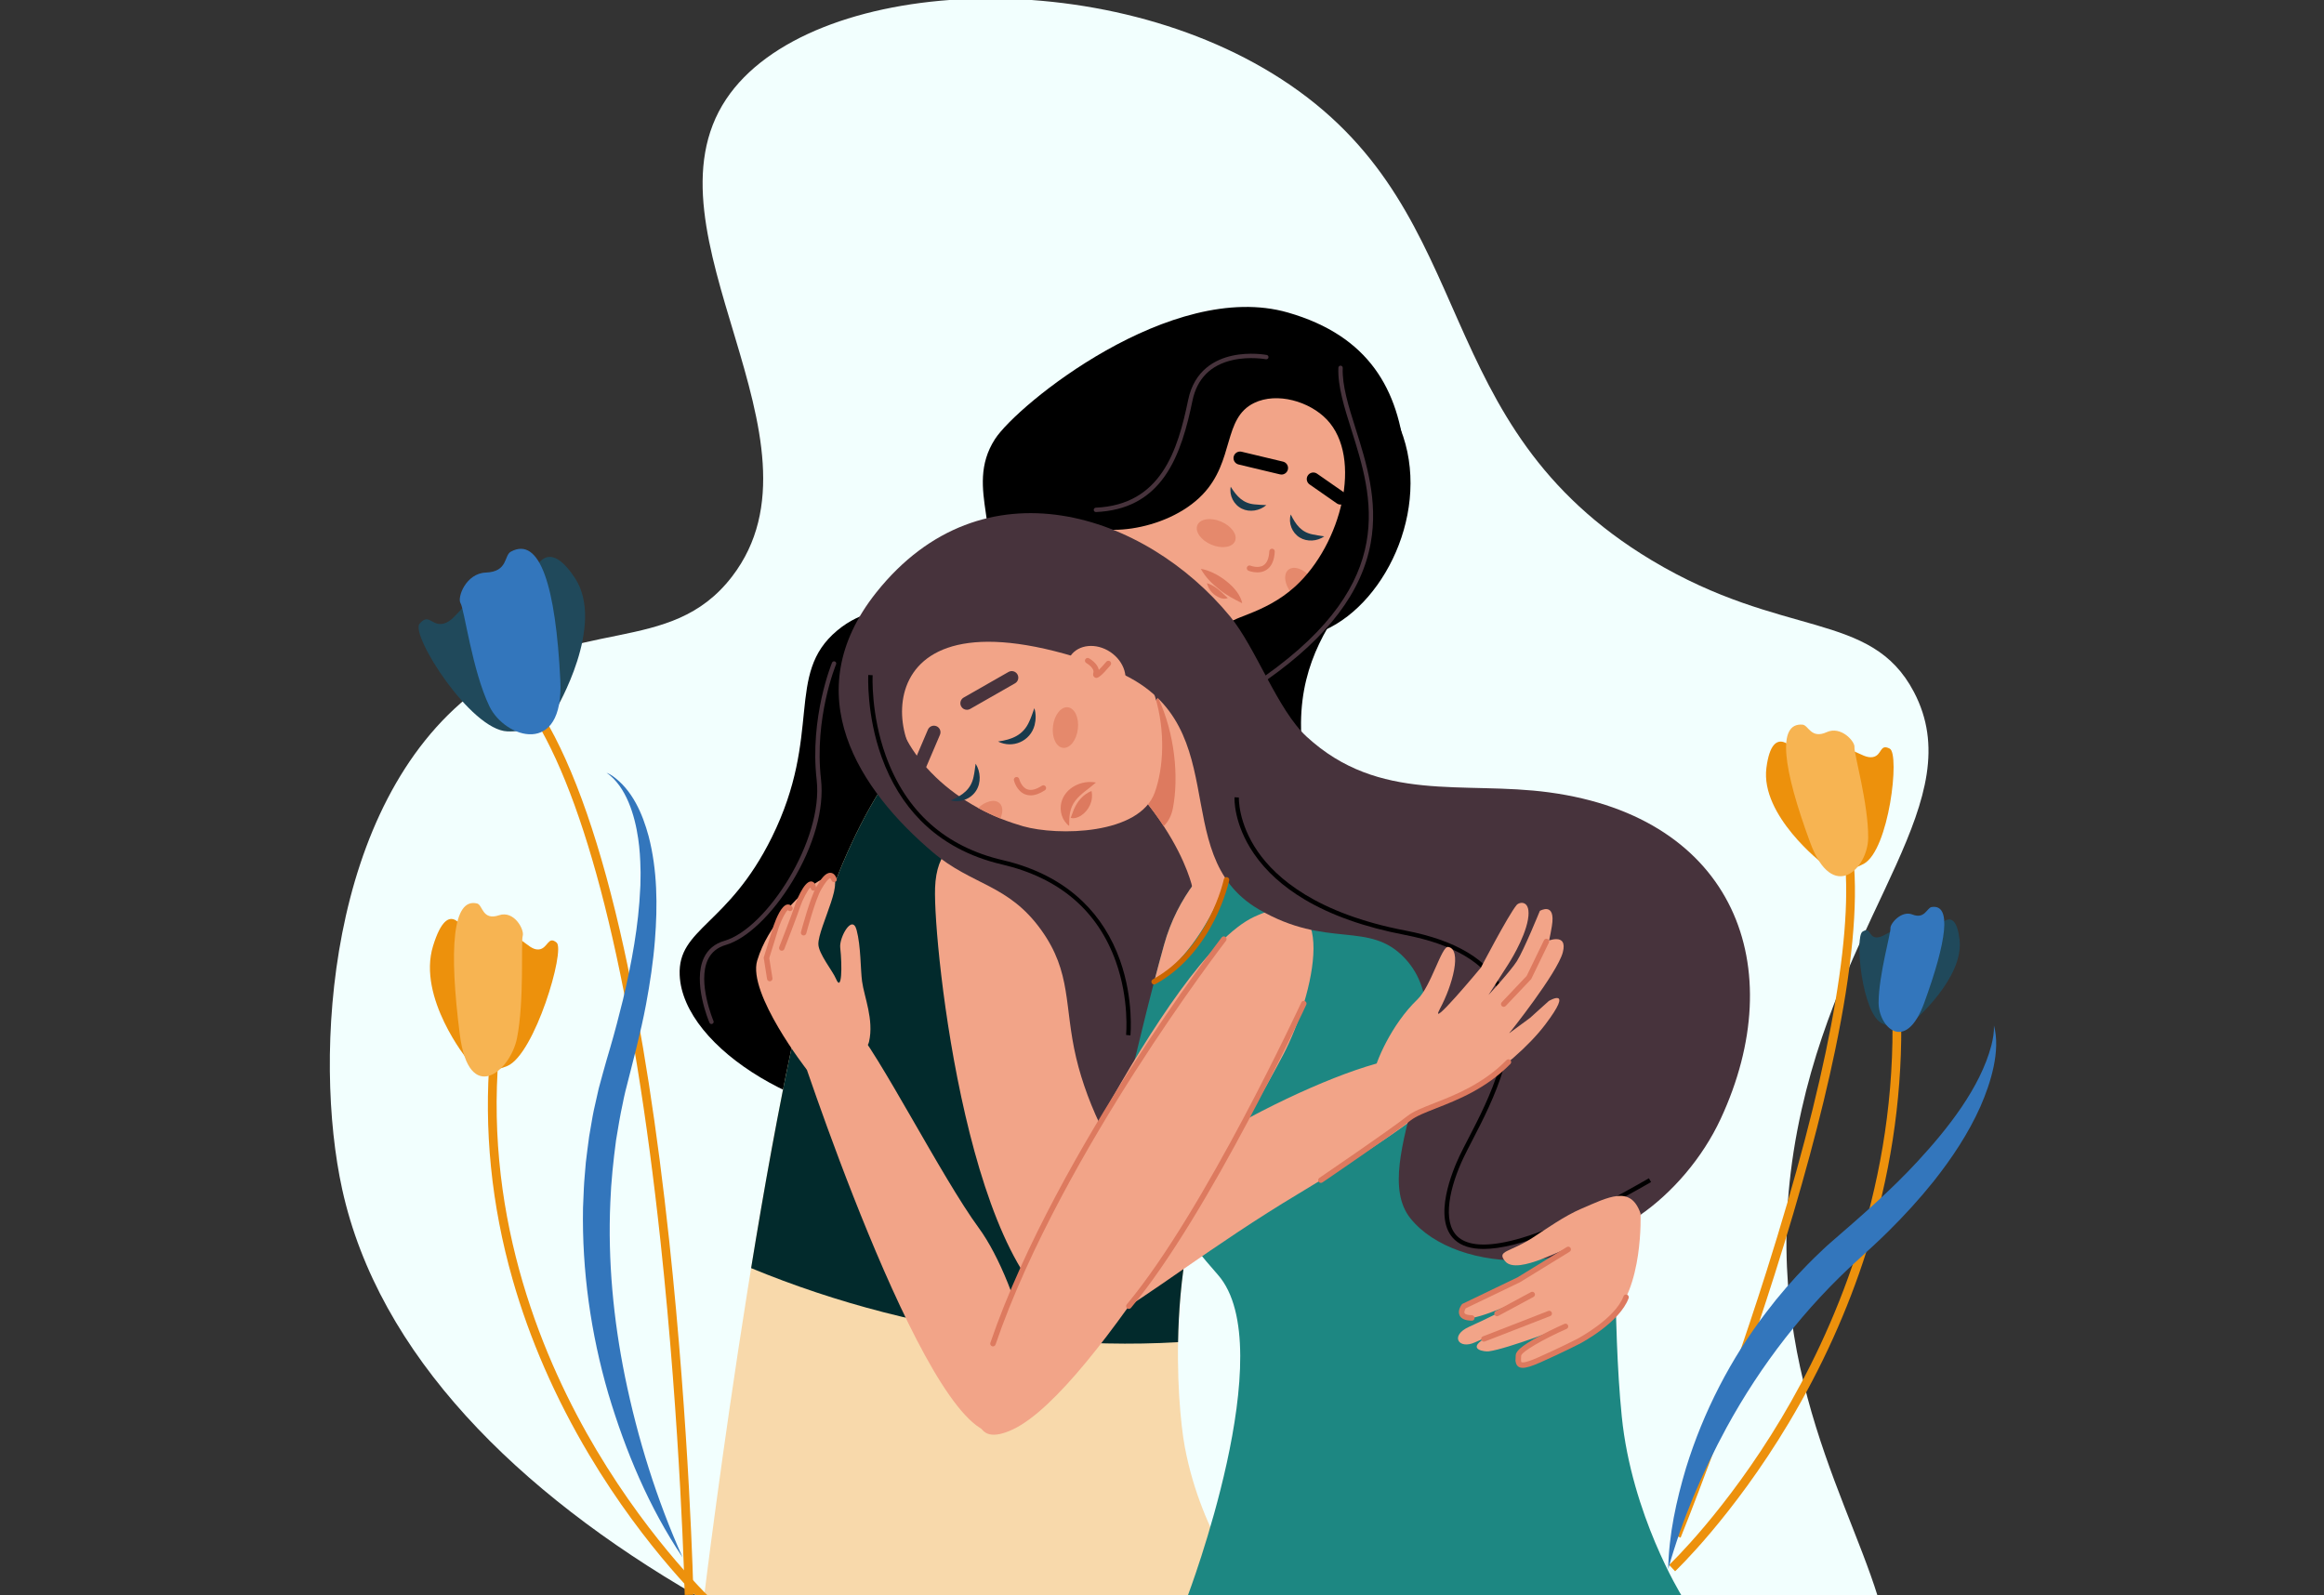 <svg xmlns="http://www.w3.org/2000/svg" width="504" height="346" viewBox="0 0 504 346" fill="none"><rect x="0" y="0" width="504" height="346" fill="#333333" stroke="none"/><g clip-path="url(#clip0_753_13913)"><path d="M415.061 150.075C405.751 132.341 386.756 138.649 358.211 121.529C309.044 92.041 321.762 47.158 279.776 18.423C240.102 -8.729 175.292 -5.237 157.477 21.514C138.196 50.467 181.39 95.517 158.772 125.03C145.275 142.642 124.857 133.17 102.793 150.138C71.052 174.548 67.867 229.093 74.207 257.94C82.1 293.845 112.156 323.633 151.27 346.213H407.214C399.794 322.356 379.532 290.425 390.719 240.631C400.63 196.518 427.344 173.469 415.061 150.075Z" fill="#F2FFFE"></path><path d="M200.777 243.183C175.602 244.172 148.061 227.433 147.401 211.477C146.98 201.284 157.916 200.764 167.378 181.621C178.474 159.173 170.18 146.248 181.564 136.755C192.371 127.743 204.562 135.457 211.706 126.112C218.879 116.728 208.733 106.137 215.78 95.235C220.576 87.815 254.069 60.525 279.317 67.79C296.871 72.84 303.399 84.485 304.75 99.576C306.822 122.729 282.392 129.685 282.147 156.775C281.979 175.266 293.299 179.081 289.443 192.373C287.855 197.847 283.942 204.07 244.68 224.524C221.243 236.734 209.35 242.846 200.777 243.183Z" fill="black"></path><path d="M182.807 187.14C192.52 164.399 205.786 148.053 231.37 144.026C245.805 141.754 256.108 171.953 260.096 187.022C265.956 209.171 274.823 229.734 264.126 249.893C252.927 271 255.115 304.086 256.954 313.878C260.626 333.421 271.523 346.213 271.523 346.213L152.722 346.095C152.722 346.095 167.767 222.356 182.807 187.14Z" fill="#F8D9AB"></path><path d="M260.095 187.022C256.108 171.953 245.805 141.754 231.37 144.026C205.786 148.053 192.519 164.399 182.807 187.14C175.624 203.958 168.44 240.968 162.895 275.046C172.024 278.822 181.636 282.046 191.658 284.627C213.537 290.262 235.184 292.279 255.482 291.111C255.711 277.831 257.746 261.919 264.126 249.893C274.822 229.734 265.956 209.171 260.095 187.022Z" fill="#022A2C"></path><path d="M284.927 126.131C284.754 126.328 284.576 126.524 284.396 126.719C283.385 127.818 282.342 128.858 281.274 129.839C268.264 141.821 251.643 145.061 242.705 136.827C233.038 127.915 236.025 108.945 249.381 94.452C262.735 79.961 281.399 75.436 291.069 84.346C300.607 93.134 297.828 111.719 284.927 126.131Z" fill="#F2A488"></path><path d="M284.926 126.131C284.753 126.328 284.576 126.524 284.396 126.719C283.384 127.818 282.342 128.858 281.273 129.839C280.871 129.533 280.48 129.156 280.122 128.723C278.568 126.83 278.248 124.525 279.409 123.573C280.568 122.621 282.768 123.383 284.32 125.274C284.55 125.553 284.751 125.84 284.926 126.131Z" fill="#E5896C"></path><path d="M287.744 90.991C295.634 99.268 290.906 118.031 280.944 127.147C274.037 133.468 266.032 133.851 266.325 135.828C266.668 138.141 278.095 140.743 287.266 136.67C301.105 130.523 311.092 108.604 302.991 91.362C298.031 80.807 287.146 73.824 276.345 72.851C249.82 70.463 229.057 104.792 233.792 112.244C236.79 116.961 252.934 115.515 260.835 107.227C267.788 99.932 265.127 90.724 271.99 87.396C276.962 84.986 284.013 87.077 287.744 90.991Z" fill="black"></path><path d="M210.899 158.251C210.899 158.251 237.35 132.193 242.562 120.349L255.354 135.747L233.127 171.522L210.899 158.251Z" fill="#F2A488"></path><path d="M202.787 192.589C202.351 205.026 210.213 280.02 234.213 286.872C256.44 293.218 232.317 203.96 226.04 192.589C219.762 181.218 203.361 176.204 202.787 192.589Z" fill="#F2A488"></path><path d="M190.032 128.509C172.502 150.54 186.379 171.38 202.351 184.89C210.893 192.115 218.627 191.72 225.803 201.709C232.461 210.978 230.73 218.178 233.384 229.425C238.421 250.778 256.965 276.991 277.919 277.514C293.745 277.91 291.525 246.285 305.162 247.903C316.92 249.298 319.058 263.176 333.826 268.513C346.963 273.26 365.333 259.511 373.15 242.691C388.437 209.802 376.23 177.309 335.958 171.86C317.302 169.336 299.164 174.313 283.368 159.779C277.037 153.954 272.402 140.562 266.785 133.721C248.432 111.368 213.187 99.409 190.032 128.509Z" fill="#47333C"></path><path d="M257.546 346.213C257.546 346.213 278.038 292.32 264.127 276.501C250.215 260.681 241.793 246.363 245.82 230.965C246.386 228.803 247.945 221.933 250.293 212.936C250.951 210.408 251.674 207.712 252.453 204.907C255.353 194.467 261.839 187.209 268.197 182.355C276.301 176.163 284.197 173.875 284.197 173.875C326.127 173.875 345.469 219.246 347.684 236.651C351 262.709 349.579 286.161 351.711 307.245C353.867 328.568 364.622 345.977 364.622 345.977L257.546 346.213Z" fill="#1D8782"></path><path d="M237.766 268.868C243.925 253.944 290.498 230.253 305.131 229.426C323.995 228.36 319.967 235.94 281.586 258.919C244.547 281.093 222.46 305.955 237.766 268.868Z" fill="#F2A488"></path><path d="M258.612 192.589C258.612 192.589 257.532 187.076 252.375 179.188C249.899 175.402 246.481 171.065 241.793 166.531L251.134 151.268L251.506 150.659C251.506 150.659 274.01 171.979 284.197 173.637C294.383 175.296 267.377 192.115 258.612 192.589Z" fill="#F2A488"></path><path d="M254.374 175.248C254.086 176.76 253.474 178.081 252.375 179.188C249.899 175.402 246.481 171.065 241.793 166.531L251.134 151.268C254.824 159.166 255.651 168.544 254.374 175.248Z" fill="#DD7A5F"></path><path d="M250.44 171.861C247.123 181.1 229.356 181.337 221.856 179.204C220.681 178.87 218.767 178.245 217.227 177.631C217.187 177.615 217.144 177.598 217.104 177.582C217.052 177.56 217 177.539 216.948 177.518C215.271 176.838 213.665 176.078 212.134 175.244C198.122 167.62 190.537 154.061 194.901 143.109C199.766 130.893 217.654 126.546 234.852 133.399C252.051 140.25 254.265 161.203 250.44 171.861Z" fill="#F2A488"></path><path d="M220.778 278.102C220.778 278.102 252.677 207.784 272.02 198.839C291.363 189.895 284.792 216.282 278.355 228.643C271.919 241.004 237.665 301.531 219.691 310.012C201.717 318.492 220.778 278.102 220.778 278.102Z" fill="#F2A488"></path><path d="M268.197 182.355C267.531 186.591 266.089 191.262 263.862 195.938C260.174 203.689 255.14 209.766 250.293 212.936C250.951 210.408 251.674 207.712 252.453 204.907C255.353 194.467 261.839 187.209 268.197 182.355Z" fill="#F2A488"></path><path d="M202.588 168.307C192.047 163.59 186.278 124.946 240.253 144.855C269.154 155.515 252.324 185.142 272.945 197.208C287.942 205.984 296.881 199.513 304.688 207.868C318.669 222.831 296.151 252.085 305.873 264.249C315.743 276.599 345.854 278.001 359.41 258.563C377.751 232.264 341.982 190.194 340.459 188.443C318.308 162.989 285.758 180.999 265.838 155.752C255.726 142.937 258.901 133.727 246.886 125.667C232.142 115.776 208.815 117.428 198.087 128.509C176.53 150.777 202.708 168.286 202.588 168.307Z" fill="#47333C"></path><path d="M321.734 270.889C318.997 270.889 316.909 270.228 315.475 268.903C310.575 264.374 315.058 253.8 316.549 250.667C317.074 249.565 317.719 248.319 318.466 246.877C322.723 238.659 329.847 224.903 324.966 214.842C322.067 208.863 315.223 204.801 304.627 202.766C295.988 201.108 288.674 198.52 282.89 195.073C278.24 192.304 274.561 188.976 271.952 185.183C267.488 178.69 267.712 173.155 267.724 172.923L268.67 172.97L268.197 172.946L268.67 172.97C268.668 173.024 268.461 178.467 272.774 184.704C276.769 190.481 285.569 198.143 304.806 201.836C315.712 203.93 322.782 208.166 325.819 214.428C330.907 224.917 323.646 238.936 319.307 247.313C318.564 248.747 317.923 249.986 317.404 251.074C314.477 257.226 312.602 264.957 316.118 268.207C319.54 271.369 329.512 271.742 357.591 255.56L358.064 256.381C341.309 266.037 329.146 270.889 321.734 270.889Z" fill="black"></path><path d="M297.937 232.86C298.266 230.557 301.642 222.292 307.413 216.752C310.353 213.929 312.641 205.165 314.045 205.381C317.125 205.855 315.031 213.681 312.288 218.77C309.545 223.858 321.152 209.882 321.152 209.882C321.152 209.882 327.075 198.511 328.896 196.304C329.531 195.536 332.101 195.151 331.364 199.437C330.628 203.723 327.074 209.171 327.074 209.171L322.81 215.804C322.81 215.804 327.609 210.623 328.969 208.46C330.516 206.002 333.944 197.563 333.944 197.563C333.944 197.563 337.449 195.485 336.55 200.88C335.839 205.144 335.129 207.276 333.944 209.882C333.086 211.769 328.496 216.278 328.496 216.278L331.575 212.014L335.365 204.196C335.365 204.196 340.103 202.064 338.919 206.565C337.734 211.066 327.311 224.095 327.311 224.095L331.812 220.779L335.882 217.112C335.882 217.112 341.498 213.784 335.129 222.2C328.065 231.534 311.069 243.149 301.253 242.573C294.395 242.17 297.463 236.177 297.937 232.86Z" fill="#F2A488"></path><path d="M355.78 263.195C355.78 263.195 356.472 279.68 349.268 286.034C341.459 292.924 330.165 296.235 330.165 296.235C330.165 296.235 326.614 295.707 330.814 292.685L339.511 287.683C339.511 287.683 326.96 292.541 322.865 293.098C322.038 293.21 318.118 292.743 321.808 290.406C324.874 288.465 335.98 284.892 335.98 284.892C335.98 284.892 324.433 289.021 319.904 291.133C316.347 292.793 314.316 289.7 318.608 287.77C326.433 284.25 332.293 280.77 332.293 280.77C332.293 280.77 323.488 285.12 319.193 285.859C317.528 286.145 314.999 284.313 319.13 282.143L329.388 277.569L340.095 270.983C340.222 269.962 329.136 276.789 326.435 273.576C324.448 271.211 327.439 271.691 332.402 268.438C335.42 266.46 339.388 263.694 342.77 262.238C348.931 259.585 353.642 257.02 355.78 263.195Z" fill="#F2A488"></path><path d="M172.485 224.588C172.485 224.588 200.261 310.296 215.579 310.784C230.896 311.272 220.828 277.988 212.3 266.381C204.168 255.311 190.506 228.241 184.821 222.082C179.135 215.923 172.485 224.588 172.485 224.588Z" fill="#F2A488"></path><path d="M174.976 231.998C174.979 232.045 162.079 215.449 164.211 208.342C165.438 204.252 167.69 201.048 169.186 199.103C171.555 196.024 176.292 191.049 179.372 190.338C184.183 189.228 177.397 201.146 177.477 204.789C177.523 206.892 180.577 210.575 181.296 212.29C182.57 215.33 182.674 209.631 182.215 205.499C181.978 203.367 184.821 198.156 185.768 201.709C186.716 205.262 186.601 210.237 186.953 212.843C187.409 216.231 189.558 221.134 188.469 225.942C187.499 230.225 174.976 231.998 174.976 231.998Z" fill="#F2A488"></path><path d="M216.441 160.833C219.511 160.392 221.934 159.434 223.22 156.472C223.637 155.598 223.942 154.627 224.318 153.599C224.683 154.774 224.679 156.064 224.37 157.283C223.461 160.773 219.609 162.423 216.441 160.833Z" fill="#183A4C"></path><path d="M266.905 105.575C268.209 107.662 269.589 109.189 272.122 109.4C272.89 109.499 273.715 109.495 274.624 109.556C273.215 110.779 271.036 111.175 269.325 110.334C267.564 109.482 266.542 107.462 266.905 105.575Z" fill="#183A4C"></path><path d="M279.923 111.587C281.007 113.797 282.224 115.456 284.722 115.925C285.477 116.102 286.297 116.182 287.196 116.335C285.67 117.409 283.461 117.58 281.845 116.569C280.18 115.542 279.37 113.428 279.923 111.587Z" fill="#183A4C"></path><path d="M206.218 173.598C208.742 172.503 210.626 171.176 211.157 168.372C211.352 167.532 211.434 166.623 211.582 165.641C212.669 167.357 212.81 169.76 211.68 171.509C210.533 173.308 208.232 174.164 206.218 173.598Z" fill="#183A4C"></path><path d="M209.695 153.951C209.202 153.951 208.722 153.693 208.46 153.234C208.071 152.552 208.308 151.684 208.989 151.295L218.711 145.743C219.393 145.354 220.261 145.591 220.65 146.273C221.04 146.955 220.803 147.823 220.121 148.212L210.399 153.764C210.177 153.89 209.934 153.951 209.695 153.951Z" fill="#47333C"></path><path d="M277.918 102.929C277.808 102.929 277.697 102.916 277.586 102.889L268.6 100.742C267.836 100.559 267.365 99.792 267.547 99.029C267.73 98.265 268.497 97.794 269.26 97.977L278.247 100.125C279.01 100.307 279.481 101.074 279.299 101.837C279.143 102.49 278.56 102.929 277.918 102.929Z" fill="black"></path><path d="M290.723 109.439C290.443 109.439 290.16 109.356 289.913 109.184L284.003 105.071C283.359 104.623 283.2 103.737 283.648 103.093C284.097 102.448 284.983 102.29 285.627 102.738L291.536 106.851C292.181 107.299 292.34 108.185 291.891 108.829C291.615 109.226 291.172 109.439 290.723 109.439Z" fill="black"></path><path d="M198.144 170.537C197.958 170.537 197.769 170.5 197.587 170.423C196.865 170.115 196.529 169.28 196.838 168.557L201.231 158.26C201.539 157.539 202.374 157.203 203.096 157.511C203.818 157.819 204.154 158.654 203.846 159.376L199.452 169.673C199.222 170.213 198.696 170.537 198.144 170.537Z" fill="#47333C"></path><path d="M223.51 172.511C223.087 172.511 222.684 172.436 222.302 172.285C220.462 171.557 219.907 169.349 219.884 169.255C219.807 168.937 220.003 168.617 220.321 168.54C220.638 168.463 220.958 168.657 221.035 168.974C221.042 169 221.478 170.689 222.743 171.185C223.589 171.517 224.669 171.259 225.952 170.418C226.226 170.238 226.593 170.315 226.772 170.589C226.951 170.862 226.875 171.229 226.601 171.408C225.481 172.142 224.446 172.511 223.51 172.511Z" fill="#DD7A5F"></path><path d="M272.669 124.147C271.643 124.147 270.807 123.808 270.752 123.785C270.45 123.66 270.307 123.313 270.432 123.011C270.557 122.709 270.903 122.566 271.204 122.69C271.221 122.697 272.847 123.347 273.997 122.616C274.764 122.129 275.193 121.105 275.271 119.572C275.288 119.246 275.561 118.993 275.893 119.011C276.219 119.028 276.471 119.306 276.454 119.633C276.355 121.575 275.739 122.917 274.625 123.621C273.991 124.021 273.295 124.147 272.669 124.147Z" fill="#DD7A5F"></path><path d="M231.871 179.141C230.319 177.999 229.701 175.859 230.184 174.001C231.003 170.839 234.605 169.112 237.669 169.729C236.085 171.145 234.334 172.153 233.158 173.724C231.982 175.293 231.85 177.044 231.871 179.141Z" fill="#DD7A5F"></path><path d="M236.711 171.55C237.177 173.671 236.165 175.764 234.41 176.922C233.763 177.315 232.951 177.614 232.2 177.383C232.475 176.743 232.635 176.154 232.896 175.538C233.679 173.778 234.833 172.346 236.711 171.55Z" fill="#DD7A5F"></path><path d="M233.752 158.138C234.051 155.708 233.087 153.59 231.597 153.407C230.108 153.224 228.659 155.045 228.36 157.474C228.061 159.904 229.026 162.022 230.515 162.205C232.004 162.388 233.454 160.567 233.752 158.138Z" fill="#E5896C"></path><path d="M267.834 117.364C268.421 115.983 267.071 114.087 264.818 113.129C262.566 112.172 260.263 112.514 259.676 113.895C259.089 115.276 260.44 117.172 262.692 118.13C264.945 119.087 267.247 118.745 267.834 117.364Z" fill="#E5896C"></path><path d="M216.948 177.518C215.271 176.838 213.665 176.078 212.135 175.244C213.741 173.732 215.74 173.254 216.764 174.196C217.522 174.895 217.548 176.191 216.948 177.518Z" fill="#E5896C"></path><path d="M243.276 149.818C244.999 147.272 243.903 143.521 240.828 141.44C237.753 139.36 233.864 139.738 232.141 142.285C230.418 144.831 231.514 148.582 234.589 150.662C237.663 152.743 241.553 152.365 243.276 149.818Z" fill="#F2A488"></path><path d="M260.427 123.385C263.738 123.862 268.767 127.434 269.391 130.838C267.611 129.955 265.911 129.066 264.373 127.818C262.815 126.558 261.419 125.216 260.427 123.385Z" fill="#DD7A5F"></path><path d="M261.75 126.485C263.375 126.973 264.557 128.063 265.721 129.211C265.899 129.381 266.071 129.534 266.276 129.709C265.788 129.946 265.182 129.874 264.684 129.708C263.244 129.184 262.09 128.006 261.75 126.485Z" fill="#DD7A5F"></path><path d="M244.811 283.891C244.677 283.891 244.543 283.846 244.432 283.754C244.181 283.544 244.147 283.171 244.357 282.92C261.224 262.704 282.008 217.869 282.216 217.419C282.353 217.122 282.704 216.992 283.002 217.129C283.299 217.266 283.428 217.618 283.291 217.915C283.083 218.367 262.233 263.343 245.266 283.678C245.149 283.819 244.981 283.891 244.811 283.891Z" fill="#DD7A5F"></path><path d="M215.341 292.022C215.278 292.022 215.213 292.012 215.15 291.99C214.84 291.884 214.675 291.548 214.78 291.238C222.061 269.918 235.313 247.148 245.148 231.8C255.799 215.178 264.852 203.436 264.942 203.319C265.142 203.06 265.514 203.012 265.773 203.213C266.032 203.412 266.079 203.784 265.879 204.043C265.79 204.16 256.763 215.869 246.139 232.449C236.341 247.739 223.142 270.417 215.901 291.621C215.817 291.867 215.587 292.022 215.341 292.022Z" fill="#DD7A5F"></path><path d="M174.279 202.894C174.229 202.894 174.178 202.887 174.126 202.874C173.81 202.789 173.622 202.465 173.707 202.149C173.789 201.838 175.749 194.519 177.087 192.284L177.182 192.124C178.072 190.609 179.045 189.218 180.144 189.313C180.711 189.361 181.146 189.773 181.435 190.537C181.55 190.843 181.396 191.185 181.09 191.301C180.784 191.416 180.443 191.262 180.327 190.956C180.173 190.55 180.045 190.494 180.044 190.493C179.994 190.486 179.519 190.484 178.203 192.724L178.103 192.893C176.85 194.985 174.871 202.379 174.851 202.454C174.781 202.719 174.541 202.894 174.279 202.894Z" fill="#DD7A5F"></path><path d="M169.541 206.21C169.469 206.21 169.396 206.197 169.325 206.169C169.021 206.05 168.87 205.707 168.99 205.402C169.017 205.332 171.758 198.319 172.532 195.958C172.548 195.909 174.26 191.179 175.872 191.179C175.888 191.179 175.905 191.179 175.921 191.18C176.467 191.213 176.828 191.648 176.992 192.473C177.056 192.794 176.847 193.106 176.527 193.17C176.206 193.233 175.894 193.025 175.83 192.704C175.809 192.596 175.786 192.514 175.766 192.454C175.157 192.985 173.994 195.299 173.657 196.327C172.873 198.719 170.206 205.544 170.093 205.833C170.001 206.067 169.778 206.21 169.541 206.21Z" fill="#DD7A5F"></path><path d="M326.103 218.38C325.957 218.38 325.811 218.327 325.696 218.218C325.459 217.993 325.449 217.618 325.674 217.381L331.083 211.673L334.833 203.938C334.976 203.644 335.33 203.521 335.624 203.664C335.919 203.806 336.041 204.161 335.899 204.455L332.069 212.355L326.533 218.196C326.417 218.318 326.26 218.38 326.103 218.38Z" fill="#DD7A5F"></path><path d="M166.935 212.843C166.648 212.843 166.396 212.635 166.35 212.343L165.618 207.706L167.799 200.682C168.368 199.077 169.509 196.358 170.75 196.182C170.985 196.15 171.433 196.169 171.799 196.68C171.99 196.945 171.929 197.316 171.663 197.506C171.404 197.692 171.047 197.639 170.852 197.391C170.411 197.689 169.526 199.359 168.919 201.067L166.831 207.794L167.52 212.159C167.571 212.482 167.351 212.785 167.028 212.836C166.996 212.841 166.965 212.843 166.935 212.843Z" fill="#DD7A5F"></path><path d="M321.808 290.999C321.571 290.999 321.347 290.855 321.256 290.621C321.137 290.316 321.288 289.973 321.593 289.854L335.765 284.34C336.07 284.222 336.413 284.373 336.531 284.678C336.65 284.982 336.499 285.326 336.194 285.444L322.022 290.958C321.952 290.986 321.879 290.999 321.808 290.999Z" fill="#DD7A5F"></path><path d="M319.193 286.451C319.189 286.451 319.186 286.451 319.182 286.451C317.784 286.426 316.896 286.042 316.542 285.311C316.035 284.263 316.905 283.072 317.005 282.94L317.092 282.827L329.103 277.049L339.785 270.479C340.063 270.308 340.428 270.394 340.599 270.673C340.771 270.952 340.684 271.316 340.405 271.488L329.645 278.103L317.875 283.765C317.702 284.037 317.477 284.526 317.609 284.796C317.745 285.075 318.341 285.251 319.204 285.267C319.531 285.273 319.791 285.543 319.785 285.87C319.779 286.193 319.515 286.451 319.193 286.451Z" fill="#DD7A5F"></path><path d="M330.239 296.675C329.847 296.675 329.542 296.589 329.297 296.42C328.605 295.945 328.651 295.069 328.7 294.141L328.708 293.978C328.745 293.236 329.422 292.137 334.163 289.623C336.694 288.28 339.246 287.152 339.272 287.141C339.57 287.009 339.92 287.145 340.053 287.444C340.185 287.743 340.049 288.093 339.75 288.225C334.523 290.529 330.008 293.192 329.891 294.04L329.883 294.203C329.859 294.657 329.823 295.344 329.969 295.444C330.087 295.526 330.7 295.692 333.6 294.404C338.371 292.284 342.044 290.398 342.081 290.379C342.158 290.338 350.276 286.034 352.086 281.157C352.2 280.85 352.541 280.694 352.848 280.808C353.154 280.922 353.31 281.263 353.197 281.569C351.228 286.873 342.977 291.247 342.626 291.431C342.586 291.452 338.882 293.353 334.081 295.487C332.263 296.294 331.061 296.675 330.239 296.675Z" fill="#DD7A5F"></path><path d="M324.646 285.484C324.435 285.484 324.231 285.372 324.124 285.173C323.969 284.885 324.076 284.526 324.364 284.371L332.012 280.249C332.3 280.094 332.659 280.202 332.814 280.49C332.969 280.778 332.862 281.137 332.574 281.292L324.926 285.414C324.837 285.462 324.74 285.484 324.646 285.484Z" fill="#DD7A5F"></path><path d="M286.46 256.563C286.271 256.563 286.085 256.473 285.97 256.304C285.786 256.034 285.856 255.665 286.126 255.481C286.28 255.376 301.613 244.927 305.148 242.11C306.477 241.051 308.508 240.256 311.08 239.25C315.521 237.512 321.603 235.132 326.71 229.93C326.939 229.697 327.314 229.694 327.547 229.923C327.781 230.152 327.784 230.527 327.555 230.76C322.27 236.143 316.052 238.576 311.512 240.353C309.131 241.285 307.075 242.089 305.886 243.036C302.316 245.881 287.425 256.03 286.793 256.46C286.691 256.53 286.575 256.563 286.46 256.563Z" fill="#DD7A5F"></path><path d="M237.76 147.035C237.626 147.035 237.531 146.986 237.44 146.939C237.245 146.838 236.944 146.57 237.118 145.903C237.392 144.856 235.604 143.819 235.586 143.808C235.302 143.648 235.2 143.288 235.359 143.003C235.519 142.718 235.878 142.616 236.164 142.774C236.253 142.824 238.025 143.829 238.297 145.299C238.774 144.832 239.399 144.147 239.922 143.524C240.132 143.274 240.506 143.241 240.756 143.451C241.007 143.661 241.039 144.035 240.829 144.285C238.896 146.59 238.159 147.035 237.76 147.035Z" fill="#DD7A5F"></path><path d="M250.294 213.528C250.085 213.528 249.882 213.417 249.774 213.221C249.616 212.935 249.721 212.574 250.007 212.417C262.141 205.737 265.379 190.858 265.411 190.708C265.478 190.388 265.794 190.183 266.112 190.25C266.432 190.316 266.637 190.63 266.57 190.95C266.537 191.108 265.734 194.883 263.368 199.564C261.178 203.894 257.182 209.819 250.579 213.454C250.488 213.504 250.39 213.528 250.294 213.528Z" fill="#CC6600"></path><path d="M245.152 224.573L244.209 224.475C244.217 224.4 244.95 216.856 241.991 208.564C238.035 197.481 229.715 190.389 217.26 187.483C210.223 185.842 204.318 182.656 199.711 178.014C196.027 174.303 193.163 169.661 191.2 164.219C187.866 154.973 188.296 146.482 188.301 146.397L189.247 146.45C189.242 146.533 188.825 154.86 192.102 163.927C196.481 176.039 205.018 183.654 217.475 186.561C224.509 188.201 230.344 191.222 234.817 195.539C238.399 198.995 241.117 203.282 242.895 208.279C245.916 216.769 245.16 224.496 245.152 224.573Z" fill="black"></path><path d="M274.603 147.461C274.455 147.461 274.308 147.391 274.216 147.261C274.065 147.047 274.115 146.752 274.329 146.6C303.427 125.991 297.686 107.815 293.072 93.21C291.536 88.349 290.086 83.757 290.251 79.759C290.262 79.498 290.486 79.298 290.743 79.305C291.005 79.316 291.208 79.537 291.197 79.799C291.039 83.63 292.466 88.145 293.975 92.925C296.293 100.26 298.919 108.575 297.268 117.754C295.358 128.366 288.033 138.055 274.876 147.374C274.793 147.433 274.698 147.461 274.603 147.461Z" fill="#47333C"></path><path d="M237.668 111.06C237.416 111.06 237.207 110.862 237.195 110.607C237.183 110.346 237.386 110.125 237.647 110.113C251.81 109.475 255.413 97.709 257.678 86.73C259.015 80.245 263.603 77.941 267.215 77.15C271.076 76.305 274.567 76.961 274.714 76.989C274.971 77.039 275.139 77.287 275.089 77.544C275.04 77.801 274.791 77.969 274.534 77.919C274.5 77.913 271.063 77.271 267.391 78.081C262.551 79.15 259.595 82.124 258.606 86.921C257.478 92.388 255.883 98.606 252.608 103.269C249.133 108.215 244.254 110.764 237.69 111.059C237.683 111.06 237.675 111.06 237.668 111.06Z" fill="#47333C"></path><path d="M154.297 222.107C154.113 222.107 153.938 221.999 153.861 221.82C153.708 221.463 150.154 213.028 152.66 207.733C153.53 205.895 155.029 204.657 157.115 204.052C166.277 201.397 178.597 182.224 177.109 169.169C175.558 155.561 180.395 143.838 180.444 143.721C180.546 143.48 180.824 143.367 181.064 143.468C181.305 143.569 181.419 143.847 181.318 144.088C181.27 144.203 176.528 155.708 178.051 169.062C178.775 175.413 176.508 183.475 171.83 191.179C167.471 198.361 161.933 203.642 157.378 204.962C155.565 205.488 154.266 206.557 153.517 208.139C151.191 213.051 154.696 221.363 154.732 221.447C154.835 221.687 154.723 221.966 154.483 222.069C154.422 222.095 154.359 222.107 154.297 222.107Z" fill="#47333C"></path><path d="M363.276 340.799L361.978 339.418C362.099 339.304 374.313 327.713 386.329 307.595C397.405 289.052 410.576 259.258 410.428 222.622L412.323 222.614C412.389 238.998 409.853 255.406 404.784 271.382C400.73 284.158 395.057 296.688 387.923 308.623C375.772 328.95 363.399 340.683 363.276 340.799Z" fill="#ED910C"></path><path d="M364.47 333.517L362.714 332.804C362.818 332.546 373.283 306.687 383.067 275.825C395.991 235.062 401.867 204.128 400.06 186.368L401.945 186.176C402.971 196.253 401.631 210.282 397.963 227.875C395.038 241.905 390.633 258.234 384.87 276.41C375.063 307.341 364.575 333.258 364.47 333.517Z" fill="#ED910C"></path><path d="M415.142 221.346C415.142 221.346 425.893 212.148 424.969 203.862C424.044 195.576 419.937 201.433 419.937 201.433C419.937 201.433 406.845 224.443 415.142 221.346Z" fill="#20495B"></path><path d="M413.33 220.224C413.33 220.224 412.357 224.047 408.081 221.917C403.805 219.787 402.174 203.14 403.939 202.057C405.703 200.975 405.205 203.12 406.801 203.316C408.82 203.565 411.073 200.118 411.883 203.178C412.692 206.238 413.33 220.224 413.33 220.224Z" fill="#20495B"></path><path d="M407.407 217.419C407.374 222.793 413.281 228.592 417.315 217.48C422.188 204.059 423.3 196.038 418.909 196.731C417.875 196.895 417.433 199.422 414.739 198.351C412.342 197.397 409.873 200.355 409.976 201.347C410.08 202.339 407.443 211.493 407.407 217.419Z" fill="#3376BC"></path><path d="M395.248 187.292C395.248 187.292 381.751 176.9 383.075 166.558C384.4 156.215 389.514 163.085 389.514 163.085C389.514 163.085 405.736 190.358 395.248 187.292Z" fill="#ED910C"></path><path d="M397.571 185.735C397.571 185.735 398.738 190.378 404.211 187.346C409.683 184.315 412.057 163.556 409.834 162.38C407.611 161.203 408.205 163.812 406.174 164.203C403.604 164.697 400.802 160.638 399.718 164.501C398.634 168.364 397.571 185.735 397.571 185.735Z" fill="#ED910C"></path><path d="M405.149 181.715C405.094 188.365 397.482 196.089 392.556 182.708C386.605 166.544 385.337 156.718 390.905 157.171C392.216 157.277 392.733 160.365 396.176 158.789C399.239 157.388 402.323 160.822 402.174 162.059C402.025 163.295 405.21 174.383 405.149 181.715Z" fill="#F7B452"></path><path d="M361.78 340.297C361.916 332.857 363.525 325.511 365.64 318.397C369.406 306.212 375.338 294.676 383.097 284.55C385.788 280.981 388.843 277.482 391.978 274.295C392.366 273.882 393.165 273.084 393.578 272.696C394.54 271.794 395.892 270.448 396.883 269.605C403.428 263.936 410.043 258.214 415.902 251.853C422.33 244.888 429.424 236.01 431.864 226.741C432.211 225.337 432.483 223.885 432.423 222.43C433.912 227.928 431.717 234.904 429.497 239.986C426.892 245.832 423.294 251.235 419.326 256.239C416.309 260.008 412.967 263.671 409.533 267.061C407.458 269.129 405.184 271.185 403.031 273.158C391.501 283.565 381.866 296.016 374.424 309.645C369.135 319.401 364.808 329.555 361.78 340.297Z" fill="#3376BC"></path><path d="M153.655 348.883C153.522 348.76 140.167 336.371 127.732 315.48C120.428 303.21 114.856 290.44 111.171 277.526C106.562 261.372 104.909 244.948 106.259 228.709L108.148 228.866C105.135 265.108 118.003 295.415 129.329 314.457C141.622 335.127 154.806 347.367 154.938 347.488L153.655 348.883Z" fill="#ED910C"></path><path d="M148.493 345.942C148.485 345.588 147.635 310.112 143.232 269.17C137.416 215.074 128.07 176.048 116.207 156.31L117.831 155.334C124.542 166.499 130.428 183.482 135.325 205.81C139.232 223.625 142.527 244.878 145.118 268.981C149.528 310 150.38 345.544 150.388 345.898L148.493 345.942Z" fill="#ED910C"></path><path d="M120.609 153.784C120.609 153.784 131.398 135.596 124.694 125.385C117.99 115.174 115.358 125.161 115.358 125.161C115.358 125.161 109.735 162.629 120.609 153.784Z" fill="#20495B"></path><path d="M117.09 153.382C117.09 153.382 118.017 158.908 110.042 158.633C102.067 158.359 88.948 137.711 90.991 135.28C93.034 132.85 93.628 135.922 96.223 135.248C99.506 134.396 100.801 128.613 104.002 132.112C107.203 135.611 117.09 153.382 117.09 153.382Z" fill="#20495B"></path><path d="M106.136 153.19C109.505 160.181 122.34 164.266 121.514 147.504C120.516 127.258 117.132 116.205 110.776 119.66C109.279 120.474 110.203 124.01 105.351 124.187C101.033 124.345 99.094 129.62 99.885 130.846C100.677 132.072 102.421 145.482 106.136 153.19Z" fill="#3376BC"></path><path d="M101.369 229.84C101.369 229.84 90.464 216.412 93.912 205.186C97.361 193.961 100.879 202.286 100.879 202.286C100.879 202.286 110.892 234.746 101.369 229.84Z" fill="#ED910C"></path><path d="M103.946 228.458C103.946 228.458 104.105 233.753 110.043 231.199C115.982 228.646 122.627 206.074 120.719 204.453C118.811 202.832 118.84 205.799 116.79 205.935C114.196 206.108 112.331 201.222 110.471 205.329C108.612 209.436 103.946 228.458 103.946 228.458Z" fill="#ED910C"></path><path d="M112.131 225.119C110.685 232.452 101.692 239.875 99.719 224.389C97.336 205.683 98.163 194.652 103.465 195.959C104.713 196.266 104.568 199.75 108.234 198.51C111.496 197.406 113.766 201.644 113.363 202.988C112.959 204.332 113.725 217.034 112.131 225.119Z" fill="#F7B452"></path><path d="M148.024 337.776C140.753 326.961 135.659 314.763 131.934 302.307C128.126 289.246 126.193 275.591 126.437 261.979C126.474 261.084 126.575 258.681 126.618 257.739C126.681 256.126 126.93 253.733 127.052 252.093C127.214 250.509 127.571 248.08 127.771 246.473C128.077 244.853 128.425 242.482 128.76 240.893C129.061 239.618 129.557 237.308 129.851 236.055C129.974 235.576 130.642 233.158 130.782 232.637C131.183 231.102 131.864 228.852 132.311 227.313C133.306 223.931 134.278 220.187 135.122 216.758C136.982 208.84 138.499 200.764 138.848 192.622L138.884 191.945L138.894 191.271L138.915 189.919C138.917 189.694 138.926 189.467 138.922 189.242L138.905 188.568C138.874 186.365 138.726 184.031 138.398 181.85C137.67 176.874 135.835 170.594 131.536 167.601C131.969 167.768 132.374 168.005 132.772 168.253C137.098 171.271 139.337 176.434 140.669 181.382C142.564 188.7 142.629 196.412 142.033 203.9C141.67 208.568 140.965 213.228 140.108 217.826C138.943 224.053 137.163 230.583 135.614 236.737C135.414 237.474 135.205 238.618 135.044 239.375C134.499 241.817 134.002 244.873 133.596 247.341C133.016 251.707 132.517 256.383 132.359 260.787C131.803 273.426 133.02 286.184 135.534 298.574C138.288 312.018 142.407 325.24 148.024 337.776Z" fill="#3376BC"></path></g><defs><clipPath id="clip0_753_13913"><rect width="400.463" height="346" fill="white" transform="translate(52)"></rect></clipPath></defs></svg>